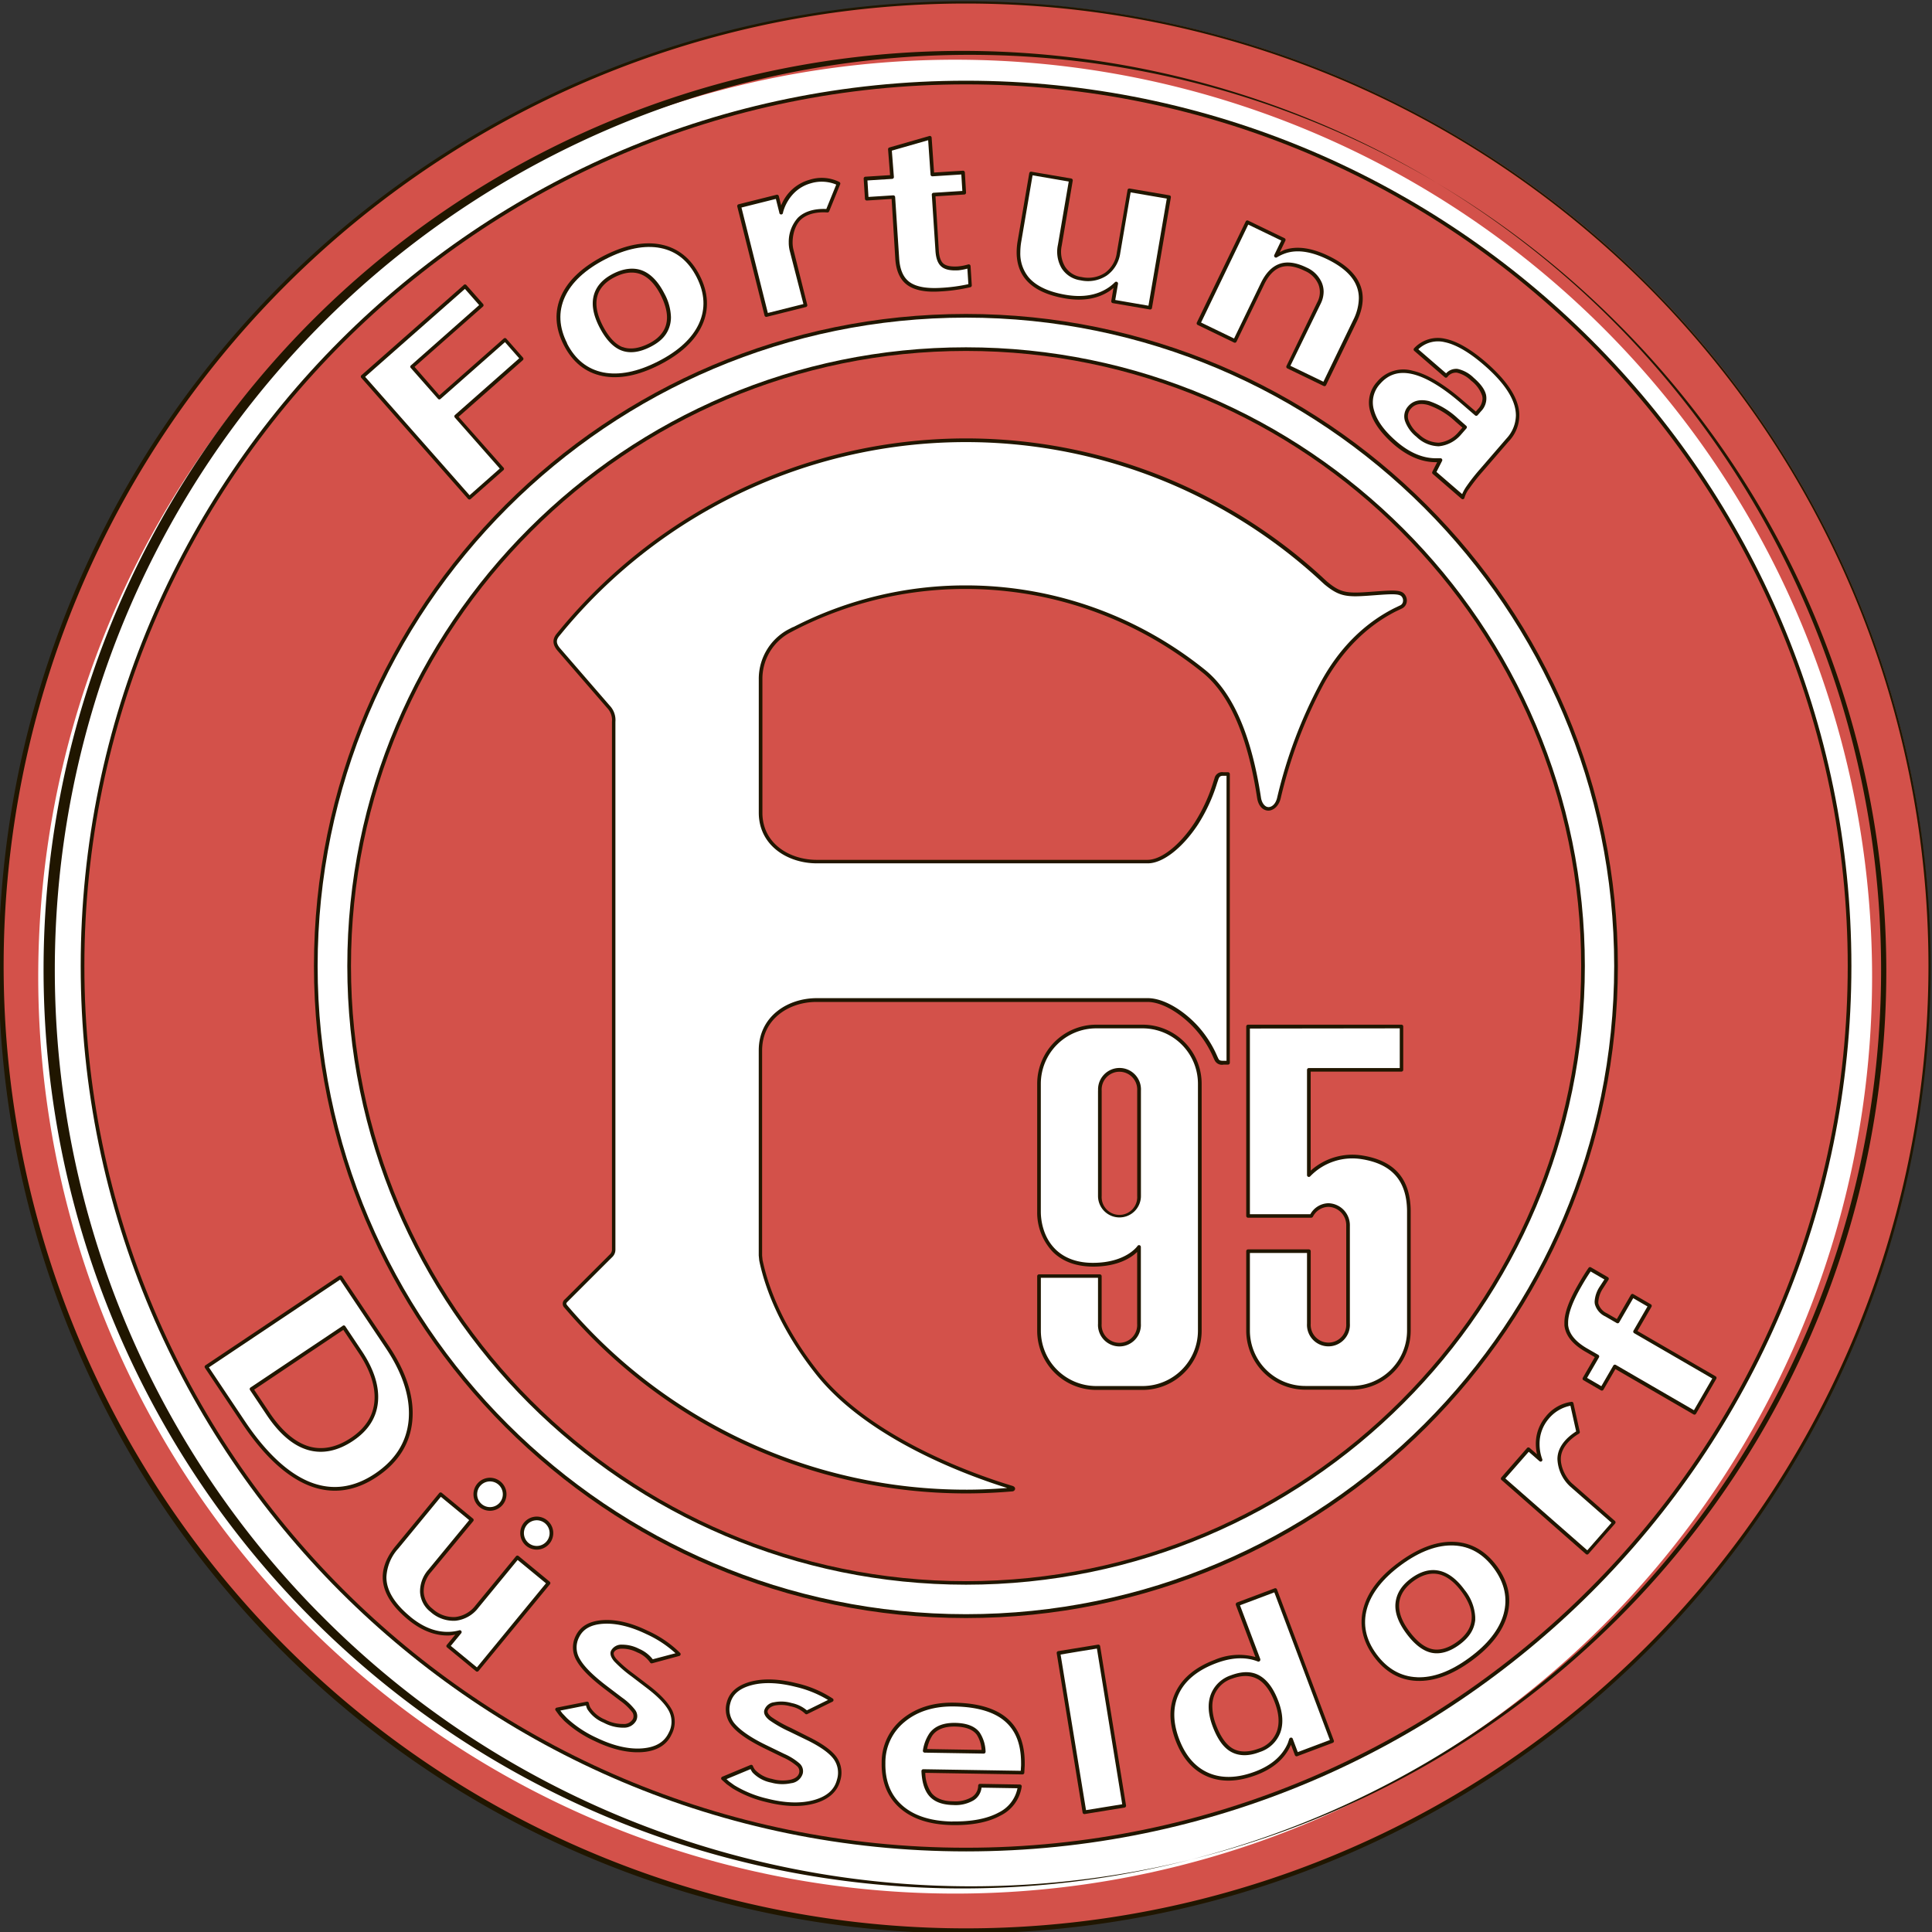 <svg xmlns="http://www.w3.org/2000/svg" viewBox="0 0 526.63 526.63"><rect x="0" y="0" width="526.63" height="526.63" fill="#333333" stroke="none"/><defs><style>.cls-1{fill:#d3514a;}.cls-2{fill:#201600;}.cls-3{fill:#fff;}</style></defs><title>Ресурс 1</title><g id="Слой_2" data-name="Слой 2"><g id="Слой_1-2" data-name="Слой 1"><circle class="cls-1" cx="263.32" cy="263.32" r="262.82"/><path class="cls-2" d="M77.12,77.12A263.32,263.32,0,1,0,449.51,449.51,263.32,263.32,0,0,0,77.12,77.12Zm.71,371.68a262.32,262.32,0,0,1,371-371,262.32,262.32,0,1,1-371,371Z"/><path class="cls-3" d="M86.08,263.31c0,97.73,79.51,177.24,177.23,177.24S440.55,361,440.55,263.31,361,86.08,263.31,86.08,86.08,165.59,86.08,263.31Zm9.09,0c0-92.72,75.43-168.15,168.15-168.15S431.46,170.6,431.46,263.31,356,431.46,263.31,431.46,95.17,356,95.17,263.31Z"/><path class="cls-2" d="M85.58,263.31c0,98,79.73,177.74,177.73,177.74S441,361.32,441,263.31,361.32,85.58,263.31,85.58,85.58,165.31,85.58,263.31Zm1,0c0-97.45,79.28-176.73,176.73-176.73S440,165.86,440,263.31,360.77,440,263.31,440,86.58,360.77,86.58,263.31Z"/><path class="cls-2" d="M94.67,263.31c0,93,75.65,168.65,168.65,168.65S432,356.31,432,263.31,356.31,94.67,263.31,94.67,94.67,170.32,94.67,263.31Zm1,0c0-92.44,75.21-167.65,167.65-167.65S431,170.87,431,263.31,355.75,431,263.31,431,95.67,355.75,95.67,263.31Z"/><path class="cls-3" d="M127.93,135.69l-29.1-33L126.77,78,129,80.62l2.27,2.58-19,16.78,7.44,8.44,17.91-15.79,2.27,2.58,2.27,2.58-17.91,15.79,12.56,14.25-4.45,3.93Z"/><path class="cls-2" d="M126.44,77.67,98.5,102.3a.5.5,0,0,0,0,.71l29.1,33a.5.5,0,0,0,.71,0l8.91-7.85a.5.5,0,0,0,.17-.34v0a.5.5,0,0,0-.12-.33L125,113.62l17.53-15.46a.5.5,0,0,0,0-.71L138,92.3a.5.5,0,0,0-.71,0l-17.53,15.46L113,100l18.66-16.45a.5.5,0,0,0,0-.71l-4.55-5.16a.5.5,0,0,0-.71,0Zm.29,1.08,3.88,4.41L112,99.61a.5.5,0,0,0-.17.34v0a.5.5,0,0,0,.13.33l7.44,8.44a.5.5,0,0,0,.71,0l17.53-15.46,3.89,4.41-17.53,15.46a.5.5,0,0,0,0,.71l12.23,13.88L128,135,99.54,102.72Z"/><path class="cls-3" d="M164.31,102q-6.71-1.36-10.19-8.18t-.66-13.05q2.83-6.24,11.38-10.6t15.28-3q6.69,1.37,10.18,8.19t.67,13Q188.15,94.61,179.57,99T164.31,102Zm17.77-13.53q.91-3.52-1.47-8.19t-5.77-6q-3.36-1.31-7.5.81t-5,5.63q-.91,3.53,1.48,8.19,2.51,4.91,5.72,6.17t7.54-1Q181.17,92,182.08,88.47Z"/><path class="cls-2" d="M164.61,69.72c-5.78,3-9.68,6.6-11.61,10.84s-1.72,8.82.67,13.49,5.93,7.51,10.54,8.44h0c4.57.93,9.81-.1,15.59-3.05s9.71-6.62,11.62-10.85,1.7-8.81-.68-13.48-5.92-7.51-10.52-8.45S170.41,66.76,164.61,69.72Zm-10,23.88c-2.24-4.38-2.46-8.63-.65-12.62s5.58-7.52,11.15-10.37,10.62-3.86,14.95-3,7.59,3.54,9.83,7.93,2.46,8.62.66,12.61-5.57,7.52-11.17,10.37-10.59,3.84-14.93,3h0C160.11,100.64,156.8,98,154.56,93.6Z"/><path class="cls-2" d="M167.11,74.62c-2.86,1.46-4.63,3.46-5.27,5.95s-.12,5.33,1.52,8.54c1.72,3.37,3.74,5.53,6,6.41s4.94.57,8-1,4.63-3.46,5.27-5.95a8.57,8.57,0,0,0,.26-2.14,14.25,14.25,0,0,0-1.78-6.4c-1.66-3.24-3.68-5.35-6-6.27S170,73.14,167.11,74.62Zm2.59,20c-2-.79-3.85-2.79-5.46-5.94-1.52-3-2-5.62-1.44-7.83s2.17-4,4.76-5.31,5-1.6,7.09-.79,4,2.77,5.5,5.79,2,5.62,1.44,7.83h0c-.56,2.19-2.16,4-4.76,5.3S171.69,95.37,169.7,94.58Zm12.86-6Z"/><path class="cls-3" d="M220.81,49.44a10.42,10.42,0,0,1,7.75.62l-3,7.37c-3.19-.21-6,.51-7.75,2.25-2.12,2.12-2.63,6.08-2,8.48l3.77,15.07-5.31,1.33-5.36,1.34L201.45,56.2l5.16-1.29,5.2-1.3,1.06,4.22A11.67,11.67,0,0,1,220.81,49.44Z"/><path class="cls-2" d="M220.68,49h0A11.69,11.69,0,0,0,212.93,56l-.64-2.55a.5.5,0,0,0-.61-.36l-10.35,2.59a.5.5,0,0,0-.36.61L208.4,86a.5.5,0,0,0,.61.36l10.67-2.67a.5.5,0,0,0,.36-.61l-3.77-15.07c-.59-2.35,0-6.08,1.89-8,1.57-1.57,4.18-2.31,7.36-2.1a.5.5,0,0,0,.5-.31l3-7.37a.5.5,0,0,0-.21-.62A10.85,10.85,0,0,0,220.68,49Zm7.25,1.35-2.69,6.62c-3.31-.15-6.06.7-7.77,2.41A9.8,9.8,0,0,0,215,66.06a9.3,9.3,0,0,0,.25,2.23L219,82.88l-9.7,2.43-7.19-28.74,9.38-2.35.94,3.74a.5.5,0,0,0,1,0c0-.06,1.36-6.25,7.6-8h0A10.27,10.27,0,0,1,227.93,50.31Z"/><path class="cls-3" d="M264.44,77.85A46,46,0,0,1,256.5,79q-6,.38-8.82-1.61t-3.12-6.86L243.5,53.75l-7.24.46-.35-5.49,7.24-.46-.59-7.57,10.88-3.12.7,10,8.36-.53.35,5.49-8.36.53,1,15.27q.18,2.91,1.45,4t4.31.87a14.66,14.66,0,0,0,2.9-.56Z"/><path class="cls-2" d="M253.3,37.08l-10.87,3.12a.5.5,0,0,0-.36.48v0l.55,7.06-6.73.43a.5.5,0,0,0-.47.5s.35,5.52.35,5.52a.5.5,0,0,0,.53.47l6.74-.43,1,16.26c.21,3.39,1.33,5.83,3.33,7.24s5,2,9.14,1.7a46.64,46.64,0,0,0,8-1.14.5.5,0,0,0,.38-.52l-.33-5.24a.5.5,0,0,0-.64-.45,14.23,14.23,0,0,1-2.8.54c-1.88.12-3.21-.14-3.95-.76s-1.16-1.84-1.27-3.62L255,53.52l7.86-.5a.5.5,0,0,0,.47-.5S263,47,263,47a.5.5,0,0,0-.53-.47l-7.86.5-.66-9.51a.5.5,0,0,0-.64-.45ZM253,38.22l.65,9.38a.5.5,0,0,0,.53.46l7.86-.5.28,4.49-7.86.5a.5.5,0,0,0-.47.5s1,15.3,1,15.3c.13,2.1.66,3.51,1.63,4.33s2.48,1.13,4.67,1a15.2,15.2,0,0,0,2.4-.46l.27,4.24a46.11,46.11,0,0,1-7.45,1c-3.87.24-6.73-.27-8.5-1.52s-2.71-3.41-2.91-6.49L244,53.72a.5.5,0,0,0-.53-.47l-6.74.43-.28-4.49,6.74-.43a.5.5,0,0,0,.47-.5s-.51-6.47-.56-7.2Z"/><path class="cls-3" d="M288.87,66.85a8.4,8.4,0,0,0,1,6.08A6.73,6.73,0,0,0,294.66,76a8.83,8.83,0,0,0,6.79-1.23,8.5,8.5,0,0,0,3.43-5.85l2.92-17.06,5.4.92,5.44.93L313.47,83.9l-5-.86-5-.86.84-4.9A12,12,0,0,1,302.16,79Q297.39,82,290.4,80.85q-7.35-1.26-10.47-5t-2-10.08L281,47.29l5.42.93,5.42.93Z"/><path class="cls-2" d="M280.56,47.21,277.4,65.65c-.74,4.33,0,7.86,2.15,10.48s5.77,4.35,10.77,5.21c4.76.81,8.84.15,12.11-2a12.47,12.47,0,0,0,1.09-.88l-.61,3.6a.5.5,0,0,0,0,.08.5.5,0,0,0,.42.49l10.07,1.72A.5.5,0,0,0,314,84l5.16-30.19a.49.49,0,0,0-.08-.37.5.5,0,0,0-.32-.2l-10.84-1.85a.49.49,0,0,0-.37.08.5.5,0,0,0-.2.32l-2.92,17.06a8.05,8.05,0,0,1-3.22,5.52,8.39,8.39,0,0,1-6.42,1.14,6.2,6.2,0,0,1-4.48-2.84,8,8,0,0,1-.9-5.73l3-17.7a.5.5,0,0,0-.41-.58L281.13,46.8A.5.5,0,0,0,280.56,47.21Zm9.93,33.15c-4.76-.81-8.18-2.45-10.17-4.86a10.21,10.21,0,0,1-2.2-6.71,17.62,17.62,0,0,1,.27-3l3.07-18,9.86,1.69-2.94,17.21h0a8.93,8.93,0,0,0,1,6.43,7.24,7.24,0,0,0,5.16,3.29,9.35,9.35,0,0,0,7.16-1.31A9,9,0,0,0,305.36,69l2.83-16.56,9.86,1.69-5,29.2L304,81.77l.75-4.4a.5.5,0,0,0-.85-.43,11.59,11.59,0,0,1-2,1.61C298.83,80.52,295,81.13,290.49,80.36Z"/><path class="cls-3" d="M340,60.56l5,2.39,5,2.39-2.12,4.39a12.46,12.46,0,0,1,2.58-1.22q4.84-1.58,11.52,1.65,6.43,3.1,8.29,7.42t-.81,9.84L361,104.72l-4.93-2.38-5-2.4,8.4-17.37a6.31,6.31,0,0,0,.33-5.24,7.44,7.44,0,0,0-3.94-3.95q-4.09-2-7-1t-4.81,5L336.6,92.92l-5-2.39-5-2.39Z"/><path class="cls-2" d="M339.57,60.34,326.24,87.91a.5.5,0,0,0,.23.67l9.91,4.79a.5.5,0,0,0,.67-.23l7.53-15.58c1.22-2.52,2.74-4.1,4.52-4.71s4-.28,6.59,1a7,7,0,0,1,3.69,3.68,5.79,5.79,0,0,1-.31,4.84l-8.4,17.38a.5.5,0,0,0,.23.67l9.9,4.79a.5.5,0,0,0,.67-.23l8.36-17.3c1.84-3.81,2.12-7.26.82-10.26s-4.15-5.56-8.53-7.67c-4.56-2.2-8.56-2.76-11.9-1.67a13,13,0,0,0-1.36.64l1.51-3.12a.5.5,0,0,0-.23-.67l-9.9-4.79A.5.5,0,0,0,339.57,60.34Zm.68.88,9,4.35-1.9,3.94a.5.5,0,0,0,.71.64A12,12,0,0,1,350.54,69c3.08-1,6.83-.46,11.15,1.62,4.15,2,6.86,4.42,8,7.16a8.85,8.85,0,0,1,.71,3.54,13.63,13.63,0,0,1-1.52,5.89l-8.14,16.85-9-4.35L360,82.78a7.47,7.47,0,0,0,.8-3.26,6.47,6.47,0,0,0-.46-2.38,8,8,0,0,0-4.19-4.22c-2.83-1.37-5.3-1.71-7.35-1s-3.76,2.45-5.1,5.22l-7.31,15.13-9-4.35Z"/><path class="cls-3" d="M380.28,120.69q-5-4.35-6.21-8.64a7.89,7.89,0,0,1,1.74-7.69,8.8,8.8,0,0,1,9.25-2.85q5.67,1.29,13.44,8l3.9,3.37.92-1.06a4.48,4.48,0,0,0,1.26-4q-.47-2-3.2-4.39a8.64,8.64,0,0,0-4.13-2.31,3.38,3.38,0,0,0-3.09,1.36l-8.32-7.2a8.31,8.31,0,0,1,8.06-2.47q4.71,1,10.89,6.3,6.9,6,8.46,11.17a9.69,9.69,0,0,1-2.26,9.61l-7.22,8.35a51,51,0,0,0-3.57,4.54,8.24,8.24,0,0,0-1.43,2.77l-7.83-6.77,1.71-3.36-1.62,0Q385.58,125.27,380.28,120.69Zm19.06-4.17-2.27-2a20.93,20.93,0,0,0-7.67-4.64q-3.38-.93-5.18,1.15a3.61,3.61,0,0,0-.76,3.58,9,9,0,0,0,3,4.09,8.44,8.44,0,0,0,5.72,2.46,8.58,8.58,0,0,0,5.58-2.84Z"/><path class="cls-2" d="M385.49,94.9a.5.5,0,0,0,0,.73l8.32,7.2a.5.5,0,0,0,.71-.05,2.89,2.89,0,0,1,2.64-1.19,8.24,8.24,0,0,1,3.86,2.19,8.66,8.66,0,0,1,3,4.13,3.35,3.35,0,0,1,.09.76,4.34,4.34,0,0,1-1.24,2.83l-.59.68-3.52-3c-5.21-4.51-9.8-7.24-13.65-8.11a9.31,9.31,0,0,0-9.74,3,8.39,8.39,0,0,0-1.85,8.15c.81,2.95,3,5.94,6.37,8.89h0c3.61,3.12,7.33,4.76,11.06,4.87l.8,0-1.32,2.61a.5.5,0,0,0,.12.6l7.83,6.77a.5.5,0,0,0,.82-.31,7.51,7.51,0,0,1,1.35-2.56,50.69,50.69,0,0,1,3.54-4.49l7.22-8.35a10.2,10.2,0,0,0,2.36-10.08c-1.06-3.55-4-7.39-8.61-11.41-4.17-3.6-7.91-5.76-11.12-6.41A8.82,8.82,0,0,0,385.49,94.9Zm8.31-1.63c3,.62,6.63,2.7,10.66,6.19,4.51,3.9,7.3,7.58,8.31,10.94a9.85,9.85,0,0,1,.44,2.83,9.5,9.5,0,0,1-2.59,6.32l-7.22,8.35a51.89,51.89,0,0,0-3.61,4.59,11.85,11.85,0,0,0-1.23,2.2l-7-6.05,1.53-3a.5.5,0,0,0-.46-.73l-1.62,0c-3.46-.1-7-1.66-10.4-4.63h0c-3.26-2.82-5.3-5.64-6.06-8.4a7.35,7.35,0,0,1,1.64-7.23c2.28-2.63,5.14-3.52,8.76-2.69s8.13,3.49,13.22,7.89l3.9,3.37a.5.5,0,0,0,.71-.05l.92-1.06a5,5,0,0,0,1.37-4.47c-.34-1.48-1.44-3-3.36-4.66a9,9,0,0,0-4.39-2.42,3.73,3.73,0,0,0-3.14,1.2l-7.57-6.55A7.72,7.72,0,0,1,393.8,93.27Z"/><path class="cls-2" d="M383.84,110.74a4.1,4.1,0,0,0-.87,4,9.56,9.56,0,0,0,3.13,4.33,9,9,0,0,0,6.07,2.58,9.08,9.08,0,0,0,5.92-3l1.63-1.87a.5.5,0,0,0-.05-.71l-2.27-2a21.5,21.5,0,0,0-7.87-4.74C387.09,108.76,385.17,109.2,383.84,110.74Zm2.92,7.62a8.61,8.61,0,0,1-2.83-3.85,3.12,3.12,0,0,1,.66-3.12c1.07-1.24,2.6-1.56,4.67-1a20.55,20.55,0,0,1,7.48,4.53l1.89,1.64L397.37,118a8.1,8.1,0,0,1-5.22,2.67A8,8,0,0,1,386.76,118.36Z"/><path class="cls-3" d="M92.83,348.11l3.3,4.94,9.43,14.1q7.15,10.7,6.32,20t-9.42,15q-9,6-18.16,2.31t-18-16.8l-6.77-10.12-3.3-4.94ZM68.57,378.62l4.58,6.85q5,7.5,10.82,9.25t12-2.37q6-4,6.61-10.27t-4.41-13.66l-4.42-6.62Z"/><path class="cls-2" d="M92.55,347.7,56,372.16a.5.5,0,0,0-.14.69l10.07,15.06c5.88,8.79,12,14.5,18.21,17s12.54,1.72,18.62-2.36c5.83-3.9,9.08-9.07,9.64-15.38s-1.59-13.09-6.41-20.28l-12.74-19a.5.5,0,0,0-.69-.14Zm.14,1.11,12.46,18.63c4.2,6.28,6.32,12.25,6.32,17.76q0,.94-.08,1.87c-.54,6-3.64,10.91-9.2,14.64-5.8,3.88-11.75,4.64-17.7,2.26s-12-8-17.75-16.61l-9.79-14.64Z"/><path class="cls-2" d="M93.44,361.39,68.29,378.21a.5.5,0,0,0-.14.69l4.58,6.85c3.4,5.08,7.13,8.26,11.09,9.45s8.17.38,12.38-2.43,6.44-6.35,6.83-10.64-1.12-9-4.49-14l-4.42-6.62a.5.5,0,0,0-.69-.14Zm.14,1.11,4.15,6.2c2.91,4.35,4.38,8.42,4.38,12.12q0,.62-.05,1.22c-.36,4-2.51,7.31-6.39,9.9s-7.83,3.42-11.53,2.3-7.29-4.17-10.55-9l-4.31-6.44Z"/><path class="cls-3" d="M117.17,428.18a8.4,8.4,0,0,0-2.17,5.76,6.73,6.73,0,0,0,2.66,5.06,8.83,8.83,0,0,0,6.5,2.3,8.5,8.5,0,0,0,5.88-3.38l11-13.36,4.23,3.48,4.26,3.51-19.47,23.64L126.12,452l-3.95-3.25,3.16-3.84a12,12,0,0,1-2.63.42q-5.67.31-11.14-4.2-5.76-4.74-6.59-9.57t3.23-9.76l11.9-14.45,4.25,3.5,4.25,3.5Z"/><path class="cls-2" d="M119.71,407l-11.9,14.45c-2.79,3.39-3.92,6.81-3.34,10.16s2.85,6.64,6.76,9.87c3.73,3.07,7.59,4.52,11.49,4.31a12.37,12.37,0,0,0,1.38-.22l-2.32,2.82a.5.5,0,0,0-.11.32s0,0,0,0a.5.5,0,0,0,.18.34l7.89,6.5a.5.5,0,0,0,.7-.07l19.47-23.64a.5.5,0,0,0-.07-.7l-8.49-7a.5.5,0,0,0-.7.07l-11,13.36a8.05,8.05,0,0,1-5.54,3.2,8.39,8.39,0,0,1-6.14-2.19,6.2,6.2,0,0,1-2.48-4.69,8,8,0,0,1,2.06-5.42L129,414.64a.5.5,0,0,0-.07-.7l-8.49-7A.5.5,0,0,0,119.71,407Zm-7.84,33.7c-3.73-3.07-5.88-6.19-6.41-9.27a9.05,9.05,0,0,1-.13-1.53,12.42,12.42,0,0,1,3.26-7.82L120.17,408l7.72,6.36-11.1,13.48h0a8.92,8.92,0,0,0-2.29,6.1,7.24,7.24,0,0,0,2.84,5.42,9.35,9.35,0,0,0,6.86,2.42,9,9,0,0,0,6.22-3.56l10.68-13,7.72,6.36L130,454.5l-7.12-5.86,2.84-3.45a.5.5,0,0,0-.52-.8,11.56,11.56,0,0,1-2.52.41C119,445,115.4,443.62,111.87,440.72Z"/><path class="cls-3" d="M160,464.34a4.38,4.38,0,0,0,.47,1.37,9,9,0,0,0,4.21,3.48,10.83,10.83,0,0,0,5.17,1.25,3.26,3.26,0,0,0,3.08-1.65,2.33,2.33,0,0,0-.26-2.4,15.9,15.9,0,0,0-3.43-3.24L165,459.87q-5.64-4.31-7.38-7.46a6.56,6.56,0,0,1-.19-6.32q1.76-3.65,7.07-4T176.35,445a29.37,29.37,0,0,1,8.74,6l-7.4,2a8.26,8.26,0,0,0-3.73-3,9.46,9.46,0,0,0-4.4-1.09,2.7,2.7,0,0,0-2.6,1.33q-.44.92.73,2.35a33.63,33.63,0,0,0,4.7,4.09l4.31,3.29q4.8,3.69,6.16,6.6a6.88,6.88,0,0,1-.22,6.12q-1.95,4-7.63,4.48t-12.65-2.92a31,31,0,0,1-8.22-5.44,17.45,17.45,0,0,1-1.26-1.37,14.52,14.52,0,0,1-1-1.39Z"/><path class="cls-2" d="M164.44,441.61c-3.72.22-6.24,1.65-7.49,4.25a7.06,7.06,0,0,0,.2,6.78c1.21,2.19,3.66,4.68,7.51,7.62l4.32,3.28a15.62,15.62,0,0,1,3.31,3.11,1.85,1.85,0,0,1,.23,1.91,2.78,2.78,0,0,1-2.65,1.37,10.39,10.39,0,0,1-4.93-1.2,8.54,8.54,0,0,1-4-3.26,3.91,3.91,0,0,1-.42-1.21.5.5,0,0,0-.59-.41l-8.16,1.62a.5.5,0,0,0-.38.3.47.47,0,0,0,.05.46l1.05,1.44,1.3,1.4a31.59,31.59,0,0,0,8.35,5.53c4.7,2.26,9,3.26,12.9,3s6.67-1.9,8-4.76a7.38,7.38,0,0,0,.22-6.55c-1-2-3-4.25-6.31-6.79l-4.31-3.29a33.41,33.41,0,0,1-4.62-4c-.44-.53-.92-1.28-.67-1.81s1-1,2.16-1a9,9,0,0,1,4.17,1,7.84,7.84,0,0,1,3.51,2.75.5.5,0,0,0,.56.24l7.4-2a.5.5,0,0,0,.24-.83,30,30,0,0,0-8.89-6.06C172.13,442.37,168.05,441.4,164.44,441.61Zm5.48,29.32a3.73,3.73,0,0,0,3.51-1.93,2.81,2.81,0,0,0-.29-2.89,16.16,16.16,0,0,0-3.55-3.36l-4.32-3.28c-3.68-2.82-6.12-5.27-7.24-7.31a6,6,0,0,1-.18-5.86c1.1-2.28,3.27-3.49,6.65-3.69s7.35.73,11.63,2.79a30.45,30.45,0,0,1,8,5.25l-6.2,1.64a9.31,9.31,0,0,0-3.71-2.84,10,10,0,0,0-4.64-1.14,3.17,3.17,0,0,0-3,1.61c-.39.8-.12,1.77.8,2.89a34.13,34.13,0,0,0,4.78,4.16l4.31,3.29c3.12,2.4,5.14,4.56,6,6.42a6.34,6.34,0,0,1-.22,5.7c-1.23,2.55-3.59,3.92-7.22,4.2s-7.85-.69-12.39-2.88a30.61,30.61,0,0,1-8.08-5.35L153.28,467l-.54-.73,7-1.39a4.89,4.89,0,0,0,.35,1,9.48,9.48,0,0,0,4.44,3.69A11.37,11.37,0,0,0,169.92,470.94Z"/><path class="cls-3" d="M259.6,497q-9-.15-13.93-4.49t-4.81-12a14.65,14.65,0,0,1,5.48-11.62q5.37-4.42,13.78-4.28,9.6.16,14.23,4.23t4.5,12.2v.13l-.11,2-27-.44q.18,4.24,1.88,6.34,1.9,2.35,6.29,2.42a9.26,9.26,0,0,0,5.27-1.2,4.19,4.19,0,0,0,2-3.55l10.87.18a10,10,0,0,1-5.52,7.55Q267.65,497.13,259.6,497Zm8.55-19.49a9.45,9.45,0,0,0-1.49-4.93q-1.74-2.37-6.31-2.45t-6.56,2.58a10.78,10.78,0,0,0-1.72,4.53Z"/><path class="cls-2" d="M246,468.52a15.2,15.2,0,0,0-5.67,12c-.09,5.22,1.59,9.38,5,12.36s8.16,4.51,14.26,4.61c5.43.09,9.84-.78,13.13-2.59A10.48,10.48,0,0,0,278.5,487a.5.5,0,0,0-.49-.57l-10.87-.18a.5.5,0,0,0-.51.48,3.69,3.69,0,0,1-1.78,3.15,8.82,8.82,0,0,1-5,1.12c-2.76,0-4.74-.8-5.91-2.24a9.81,9.81,0,0,1-1.72-5.51l26.48.43a.5.5,0,0,0,.51-.47l.11-2v-.14c.09-5.54-1.48-9.78-4.67-12.59s-8.06-4.25-14.56-4.36C254.42,464,249.68,465.51,246,468.52Zm13.59,28c-5.85-.1-10.43-1.56-13.61-4.36s-4.73-6.68-4.64-11.59a14.24,14.24,0,0,1,5.3-11.25c3.47-2.86,8-4.26,13.45-4.17,6.25.1,10.93,1.48,13.91,4.11s4.33,6.36,4.33,11.38q0,.21,0,.43v.12l-.09,1.5-26.56-.43a.5.5,0,0,0-.51.52c.12,2.92.79,5.15,2,6.63,1.36,1.68,3.6,2.56,6.67,2.61a9.77,9.77,0,0,0,5.55-1.28,4.64,4.64,0,0,0,2.16-3.46l9.8.16a9.44,9.44,0,0,1-5.12,6.62C269.11,495.75,264.86,496.58,259.61,496.49Z"/><path class="cls-2" d="M253.39,472.41a11.31,11.31,0,0,0-1.82,4.74.5.5,0,0,0,.48.59l16.09.26a.5.5,0,0,0,.51-.54,10,10,0,0,0-1.59-5.19c-1.24-1.7-3.5-2.59-6.7-2.64S254.81,470.51,253.39,472.41Zm.8.6c1.21-1.63,3.28-2.43,6.15-2.38s4.86.8,5.92,2.24a8.62,8.62,0,0,1,1.3,4.13l-14.84-.24A9.91,9.91,0,0,1,254.19,473Z"/><path class="cls-3" d="M288.53,450.56l5.41-.88,5.45-.89,7.06,43.43-5.41.88-5.45.89Z"/><path class="cls-2" d="M299.31,448.3l-10.86,1.77a.5.5,0,0,0-.41.57l7.06,43.43a.5.5,0,0,0,.57.41l10.86-1.77a.5.5,0,0,0,.41-.57l-7.06-43.43a.5.5,0,0,0-.57-.41ZM294,450.18l5-.81,6.9,42.44-9.87,1.6L289.1,451Z"/><path class="cls-3" d="M342.29,483.37q-7.43,2.79-13.06.36t-8.32-9.58q-2.7-7.18.06-12.79t10.38-8.47q6.62-2.49,11.71-.46l-5.7-15.15,5.13-1.93,5.17-1.94,15.49,41.18-4.82,1.81-4.86,1.83-1.55-4.12a5,5,0,0,1-.41,1.22Q349.18,480.78,342.29,483.37Zm-6.59-26.23a8.28,8.28,0,0,0-5.26,5q-1.25,3.49.54,8.23,1.92,5.12,4.89,6.78t7.33,0a8.35,8.35,0,0,0,5.31-5q1.25-3.47-.53-8.21-1.88-5-4.95-6.7T335.7,457.13Z"/><path class="cls-2" d="M347.48,432.94l-10.3,3.87a.5.5,0,0,0-.32.47.49.49,0,0,0,0,.18l5.35,14.22a16.91,16.91,0,0,0-11.07.75c-5.18,1.95-8.76,4.88-10.65,8.72s-1.92,8.28-.08,13.18,4.73,8.2,8.59,9.87,8.38,1.55,13.43-.35c4.68-1.76,7.86-4.54,9.47-8.26l1.07,2.83a.5.5,0,0,0,.64.29l9.68-3.64a.5.5,0,0,0,.29-.64l-15.49-41.18A.5.5,0,0,0,347.48,432.94Zm-4.82,2.88,4.7-1.77L362.5,474.3l-8.75,3.29-1.38-3.66a.48.48,0,0,0-.48-.29.54.54,0,0,0-.47.37l-.37,1.1c-1.49,3.51-4.5,6.12-8.93,7.79-4.8,1.81-9.07,1.93-12.68.37s-6.32-4.68-8.05-9.3-1.73-8.8,0-12.39,5.18-6.37,10.11-8.22c4.27-1.61,8.09-1.76,11.35-.47a.5.5,0,0,0,.69-.46.49.49,0,0,0,0-.18L338,437.57Z"/><path class="cls-2" d="M335.53,456.66h0A8.8,8.8,0,0,0,330,462c-.87,2.43-.68,5.31.54,8.57,1.32,3.51,3,5.88,5.11,7s4.7,1.19,7.75,0a8.86,8.86,0,0,0,5.6-5.3c.87-2.42.69-5.3-.54-8.56-1.29-3.43-3-5.78-5.17-7S338.49,455.55,335.53,456.66Zm7.25,1c1.93,1.07,3.52,3.24,4.72,6.44,1.14,3,1.32,5.68.53,7.87a7.81,7.81,0,0,1-5,4.7c-2.75,1-5.08,1-6.91,0s-3.43-3.23-4.66-6.52a14.24,14.24,0,0,1-1-5,8.6,8.6,0,0,1,.48-2.91,7.75,7.75,0,0,1,5-4.7C338.55,456.59,340.87,456.62,342.77,457.67Z"/><path class="cls-3" d="M386.19,457.69q-6.84-.3-11.35-6.48t-2.69-12.79q1.82-6.6,9.58-12.25t14.62-5.37q6.82.31,11.33,6.5t2.71,12.78q-1.8,6.59-9.6,12.26T386.19,457.69Zm15.44-16.14q.35-3.62-2.74-7.86t-6.64-5.05q-3.52-.77-7.28,2t-4.08,6.34q-.34,3.62,2.74,7.85,3.25,4.46,6.62,5.2t7.3-2.12Q401.28,445.17,401.63,441.54Z"/><path class="cls-2" d="M381.44,425.75c-5.24,3.82-8.53,8-9.77,12.52s-.32,9,2.77,13.22,7,6.49,11.73,6.69,9.67-1.63,14.92-5.45,8.56-8.05,9.78-12.54.3-9-2.78-13.21-7-6.49-11.71-6.7S386.7,421.92,381.44,425.75Zm4.77,31.43c-4.38-.19-8.07-2.3-11-6.28s-3.78-8.14-2.61-12.36,4.34-8.3,9.39-12,9.89-5.47,14.3-5.27,8.05,2.31,10.95,6.29,3.78,8.13,2.63,12.35-4.33,8.29-9.41,12S390.63,457.38,386.21,457.19Z"/><path class="cls-2" d="M384.68,430.2c-2.6,1.89-4,4.14-4.28,6.7s.71,5.29,2.83,8.2c2.23,3.06,4.56,4.88,6.91,5.4s5-.21,7.7-2.2,4-4.14,4.28-6.7q0-.38,0-.77a12.86,12.86,0,0,0-2.87-7.42c-2.14-2.94-4.48-4.71-6.93-5.25S387.3,428.29,384.68,430.2Zm5.68,19.31c-2.11-.46-4.24-2.15-6.32-5-2-2.71-2.86-5.23-2.64-7.51s1.52-4.27,3.87-6,4.69-2.37,6.88-1.89,4.35,2.12,6.34,4.86,2.86,5.23,2.64,7.51h0c-.21,2.25-1.52,4.27-3.87,6S392.45,450,390.36,449.51Zm11.77-7.92Z"/><path class="cls-3" d="M445.7,363l21.74,12.6-2.75,4.74-2.77,4.78-21.74-12.6-3.51,6.06-4.76-2.76,3.51-6.06-3.1-1.79q-5-2.9-5.37-6.75t3.63-10.76q1.4-2.47,2.81-4.55l4.62,2.68q-.77,1.08-1.57,2.47-1.54,2.66-1.23,4.36a4.72,4.72,0,0,0,2.59,3l3.13,1.81,4.07-7,4.76,2.76Z"/><path class="cls-2" d="M433,345.61c-.94,1.38-1.9,2.92-2.84,4.58-2.5,4.31-3.73,7.7-3.73,10.31q0,.38,0,.75c.27,2.73,2.16,5.13,5.62,7.14l2.66,1.54-3.26,5.62a.5.5,0,0,0,.18.68l4.76,2.76a.5.5,0,0,0,.68-.18l3.26-5.62,21.3,12.35a.5.5,0,0,0,.68-.18l5.52-9.52a.5.5,0,0,0-.18-.68l-21.3-12.35,3.82-6.6a.5.5,0,0,0-.18-.68l-4.76-2.76a.5.5,0,0,0-.68.18l-3.82,6.6-2.7-1.56a4.28,4.28,0,0,1-2.35-2.68,2.81,2.81,0,0,1,0-.52,7.44,7.44,0,0,1,1.21-3.5l1.55-2.43a.54.54,0,0,0,.08-.29.49.49,0,0,0,0-.11.51.51,0,0,0-.23-.32l-4.62-2.68A.5.5,0,0,0,433,345.61ZM435.85,370a.5.5,0,0,0-.18-.68l-3.1-1.79c-3.17-1.84-4.89-4-5.13-6.37q0-.31,0-.63c0-2.41,1.21-5.71,3.59-9.83.85-1.5,1.7-2.86,2.55-4.12l3.75,2.18-1.31,2a8.29,8.29,0,0,0-1.35,4,3.87,3.87,0,0,0,.06.71,5.2,5.2,0,0,0,2.83,3.36l3.13,1.81a.5.5,0,0,0,.68-.18l3.82-6.6,3.89,2.26-3.82,6.6a.5.5,0,0,0,.18.68l21.3,12.35-5,8.65-21.3-12.35a.5.5,0,0,0-.68.18l-3.26,5.62-3.89-2.26Z"/><path class="cls-3" d="M382.4,162.23c-1-1.11-3.83-.75-9.67-.33s-7.67.08-11.39-3c-.49-.4-.92-.86-1.39-1.29a143.07,143.07,0,0,0-206.57,13.9L152.16,173c-1.05,1.28-1.13,2.49.27,4.1l13.47,15.56a5.25,5.25,0,0,1,1.42,4.07V340.59a2.29,2.29,0,0,1-.54,1.52l-12.4,12.39c-.69.69-.52,1.11-.08,1.68.11.14.24.28.35.41a143,143,0,0,0,108.66,50q6.37,0,12.61-.55c.4,0,.56-.35-.07-.54-8-2.39-38.14-12.41-53-31.18-9.76-12.31-13.68-23.1-15.24-30.15l-.13-.61a5.87,5.87,0,0,1-.13-1.31v-55.9c0-9.11,7.83-13.75,15.31-13.75h90.24c3.63,0,8.82,2.6,13.26,7.44a31,31,0,0,1,5.49,8.72c.42.88,1.08,1,2,.93h1.25V211h-1.25a1.63,1.63,0,0,0-2,1.29,48.63,48.63,0,0,1-5.49,12.16c-4.44,6.75-9.63,10.37-13.26,10.37H222.63c-7.48,0-15.31-4.5-15.31-13.33V185.16A14.72,14.72,0,0,1,215,172.08c.5-.28,1-.54,1.54-.8A103.11,103.11,0,0,1,328.15,183c6.94,5.61,12.29,16.58,15,34.41.65,4.23,4.51,3.93,5.42.13a126.91,126.91,0,0,1,11.74-31.21c6-10.94,13.59-16.85,19.83-20,.62-.32,1.24-.57,1.82-.87A2,2,0,0,0,382.4,162.23Z"/><path class="cls-2" d="M153,171.21l-1.23,1.49c-1.28,1.55-1.19,3.06.28,4.75L165.52,193a4.76,4.76,0,0,1,1.29,3.75V340.59a1.8,1.8,0,0,1-.41,1.18L154,354.15a1.53,1.53,0,0,0-.12,2.34l.26.31.11.12a143.71,143.71,0,0,0,109,50.16c4.21,0,8.47-.19,12.65-.55a.81.81,0,0,0,.8-.66c0-.18,0-.63-.77-.86-8.67-2.6-38.11-12.51-52.79-31-9.76-12.31-13.62-23.08-15.15-29.95l-.13-.6-.12-1.2v-55.9c0-8.7,7.45-13.25,14.81-13.25h90.24c3.78,0,8.84,2.86,12.89,7.28a28.86,28.86,0,0,1,5.08,7.91l.32.69a2.2,2.2,0,0,0,2.42,1.21h1.23a.5.5,0,0,0,.5-.5V211a.5.5,0,0,0-.5-.5h-1.25a2.11,2.11,0,0,0-2.42,1.63l-.32,1a45.14,45.14,0,0,1-5.11,11.1c-4.05,6.17-9.09,10.15-12.84,10.15H222.63c-7.36,0-14.81-4.41-14.81-12.83V185.16a14.27,14.27,0,0,1,7.39-12.64l1.23-.65.29-.15a101.46,101.46,0,0,1,46.59-11.18,102.94,102.94,0,0,1,64.52,22.83c7.29,5.89,12.28,17.37,14.82,34.09.38,2.51,1.78,3.45,3,3.5s2.87-1,3.43-3.33a127.31,127.31,0,0,1,11.69-31.09c5-9.06,11.58-15.73,19.62-19.84l1.82-.87a2.36,2.36,0,0,0,1.22-1.68,2.68,2.68,0,0,0-.65-2.26h0c-1-1.17-3.29-1-8.25-.64l-1.83.13c-5.91.42-7.56,0-11-2.87l-.85-.78-.52-.49A143.57,143.57,0,0,0,153,171.21Zm2,185.06-.12-.14-.22-.26c-.35-.45-.41-.58,0-1l12.4-12.39a2.77,2.77,0,0,0,.69-1.87V196.75a5.71,5.71,0,0,0-1.54-4.4l-13.47-15.56c-1.33-1.53-1.09-2.46-.26-3.46l1.22-1.48A142.57,142.57,0,0,1,359.62,158l.5.47.91.83c3.88,3.19,5.87,3.51,11.74,3.09l1.83-.13c4.19-.31,6.72-.5,7.42.3h0a1.68,1.68,0,0,1,.41,1.42,1.37,1.37,0,0,1-.7,1l-1.81.87c-8.22,4.2-15,11-20,20.25a128.31,128.31,0,0,0-11.79,31.34c-.43,1.82-1.53,2.6-2.42,2.56s-1.78-1.06-2-2.65c-2.59-17-7.7-28.66-15.18-34.72a103.94,103.94,0,0,0-65.15-23.06,102.45,102.45,0,0,0-47,11.29L216,171l-1.27.66a15.25,15.25,0,0,0-7.9,13.52v36.32c0,9.08,8,13.83,15.81,13.83h90.24c4.08,0,9.44-4.16,13.68-10.6a46,46,0,0,0,5.22-11.33l.32-.94c.32-.92.69-1,1.46-1h.77v77.7h-.75c-.87,0-1.22-.06-1.5-.64l-.31-.67a29.77,29.77,0,0,0-5.25-8.17c-4.23-4.62-9.58-7.6-13.63-7.6H222.63c-7.86,0-15.81,4.9-15.81,14.25v55.9l.14,1.41.13.61c1.54,7,5.46,17.89,15.34,30.35,14.29,18,42.22,27.93,52.13,31-3.74.29-7.5.46-11.24.46A142.71,142.71,0,0,1,155,356.27Z"/><path class="cls-3" d="M86.58,86.58A249.94,249.94,0,1,0,440,440,249.94,249.94,0,0,0,86.58,86.58ZM22.47,263.31c0-132.8,108-240.85,240.85-240.85s240.85,108,240.85,240.85-108,240.85-240.85,240.85S22.47,396.12,22.47,263.31Z"/><path class="cls-2" d="M86.23,86.23A250.44,250.44,0,1,0,440.4,440.4,250.44,250.44,0,0,0,86.23,86.23Zm.71,353.47A249.44,249.44,0,0,1,439.69,86.94,249.44,249.44,0,1,1,86.94,439.69Z"/><path class="cls-2" d="M22,263.31c0,133.08,108.27,241.35,241.35,241.35S504.66,396.39,504.66,263.31,396.39,22,263.31,22,22,130.24,22,263.31Zm1,0C23,130.79,130.79,23,263.31,23S503.66,130.79,503.66,263.31,395.84,503.66,263.31,503.66,23,395.84,23,263.31Z"/><path class="cls-3" d="M356.77,320.32V291.63H382V279.81H340.2v51.62h17.23l0,0a5.31,5.31,0,0,1,4.67-2.93,5.53,5.53,0,0,1,5.34,5.67v26.67a5.35,5.35,0,1,1-10.68,0V341.06H340.2v21.66a15.64,15.64,0,0,0,15.59,15.59h12.65A15.64,15.64,0,0,0,384,362.72V330c-.08-7-3-12.92-12.58-14.5A16.3,16.3,0,0,0,356.77,320.32Z"/><path class="cls-2" d="M340.2,279.31a.5.5,0,0,0-.5.5v51.62a.5.5,0,0,0,.5.5h17.23a.56.56,0,0,0,.46-.3,4.82,4.82,0,0,1,4.23-2.66,5,5,0,0,1,4.84,5.17v26.67a4.85,4.85,0,1,1-9.68,0V341.06a.5.5,0,0,0-.5-.5H340.2a.5.5,0,0,0-.5.5v21.66a16.11,16.11,0,0,0,16.09,16.09h12.65a16.11,16.11,0,0,0,16.09-16.09V330c-.1-8.66-4.36-13.56-13-15a17,17,0,0,0-14.26,4.1v-27H382a.5.5,0,0,0,.5-.5V279.81a.5.5,0,0,0-.5-.5Zm41.35,1v10.82H356.77a.5.5,0,0,0-.5.5v28.69a.5.5,0,0,0,.88.32A15.94,15.94,0,0,1,371.37,316c8.09,1.34,12.07,5.92,12.17,14v32.7a15.11,15.11,0,0,1-15.09,15.09H355.79a15.11,15.11,0,0,1-15.09-15.09s0-20.21,0-21.16h15.57c0,.95,0,19.26,0,19.26a5.85,5.85,0,1,0,11.68,0V334.15a6,6,0,0,0-5.84-6.17,5.77,5.77,0,0,0-4.94,3H340.7c0-1,0-49.65,0-50.62Z"/><path class="cls-3" d="M299.8,297.3a5.35,5.35,0,1,1,10.68,0V326a5.35,5.35,0,1,1-10.68,0Zm-1.7,47.43c9.33-.07,12.38-4.83,12.38-4.83v20.93a5.35,5.35,0,1,1-10.68,0v-13H283.22v14.91a15.64,15.64,0,0,0,15.59,15.59h12.65a15.64,15.64,0,0,0,15.59-15.59V295.4a15.64,15.64,0,0,0-15.59-15.59H298.81a15.64,15.64,0,0,0-15.59,15.59v34.91C283.26,336.48,286.76,344.81,298.1,344.73Z"/><path class="cls-2" d="M299.3,297.3V326A5.85,5.85,0,1,0,311,326V297.3a5.85,5.85,0,1,0-11.68,0Zm1,28.66V297.3a4.85,4.85,0,1,1,9.68,0V326a4.85,4.85,0,1,1-9.68,0Z"/><path class="cls-2" d="M298.81,279.31a16.11,16.11,0,0,0-16.09,16.09v34.91A15.51,15.51,0,0,0,287,341.26c2.71,2.67,6.44,4,11.09,4,6.85-.05,10.38-2.54,11.88-4v19.61a4.85,4.85,0,1,1-9.68,0v-13a.5.5,0,0,0-.5-.5H283.22a.5.5,0,0,0-.5.5v14.91a16.11,16.11,0,0,0,16.09,16.09h12.65a16.11,16.11,0,0,0,16.09-16.09V295.4a16.11,16.11,0,0,0-16.09-16.09Zm-11.1,61.23c-3.57-3.52-4-8.33-4-10.24V295.4a15.11,15.11,0,0,1,15.09-15.09h12.65a15.11,15.11,0,0,1,15.09,15.09v67.32a15.11,15.11,0,0,1-15.09,15.09H298.81a15.11,15.11,0,0,1-15.09-15.09s0-13.48,0-14.41h15.58c0,.92,0,12.51,0,12.51a5.85,5.85,0,1,0,11.68,0V339.9a.5.5,0,0,0-.92-.27s-3.05,4.54-12,4.6C293.72,344.26,290.23,343,287.71,340.55Z"/><path class="cls-3" d="M421.69,386.51a10.42,10.42,0,0,1,6.73-3.9l1.73,7.77c-2.74,1.64-4.65,3.85-5.09,6.26-.54,3,1.3,6.49,3.17,8.13L439.91,415l-3.61,4.12-3.64,4.15-23-20.19,3.5-4,3.53-4,3.27,2.87A11.67,11.67,0,0,1,421.69,386.51Z"/><path class="cls-2" d="M428.38,382.11a10.85,10.85,0,0,0-7.08,4.08h0a11.43,11.43,0,0,0-2.66,7.41,12.67,12.67,0,0,0,.33,2.82l-2-1.73a.5.5,0,0,0-.71,0l-7,8a.5.5,0,0,0,0,.71l23,20.19a.5.5,0,0,0,.71,0l7.25-8.27a.5.5,0,0,0,0-.71l-11.68-10.24c-1.82-1.6-3.49-5-3-7.66.4-2.18,2.12-4.28,4.85-5.92a.5.5,0,0,0,.23-.54l-1.73-7.77A.5.5,0,0,0,428.38,382.11Zm-8.16,16.23a.5.5,0,0,0,.17-.6,11.7,11.7,0,0,1-.73-4.12,10.47,10.47,0,0,1,2.41-6.79h0a10.24,10.24,0,0,1,6-3.65l1.56,7c-2.79,1.76-4.59,4-5,6.39a6.57,6.57,0,0,0-.1,1.17,10.76,10.76,0,0,0,3.43,7.42l11.3,9.91-6.59,7.52L410.33,403l6.38-7.27,2.9,2.54A.5.5,0,0,0,420.23,398.34Z"/><path class="cls-3" d="M204.76,481.54a4.38,4.38,0,0,0,.73,1.25,9,9,0,0,0,4.82,2.58,10.82,10.82,0,0,0,5.32.21,3.26,3.26,0,0,0,2.7-2.23,2.33,2.33,0,0,0-.72-2.3,15.89,15.89,0,0,0-4-2.5l-4.88-2.37q-6.37-3.11-8.71-5.86a6.56,6.56,0,0,1-1.43-6.16q1-3.93,6.14-5.29t12.2.44a29.37,29.37,0,0,1,9.74,4.12l-6.87,3.38a8.26,8.26,0,0,0-4.23-2.16,9.45,9.45,0,0,0-4.53-.2,2.7,2.7,0,0,0-2.28,1.82q-.25,1,1.18,2.16a33.65,33.65,0,0,0,5.41,3.08l4.87,2.37q5.43,2.68,7.34,5.26a6.87,6.87,0,0,1,1,6q-1.11,4.35-6.6,5.9t-13-.37a30.93,30.93,0,0,1-9.13-3.71,17.45,17.45,0,0,1-1.51-1.09,14.54,14.54,0,0,1-1.27-1.16Z"/><path class="cls-2" d="M204.6,458.39c-3.6,1-5.79,2.85-6.5,5.65a7.07,7.07,0,0,0,1.53,6.6c1.62,1.91,4.52,3.87,8.87,6l4.88,2.37a15.6,15.6,0,0,1,3.86,2.4,1.84,1.84,0,0,1,.6,1.83c-.24.92-1,1.53-2.33,1.87a10.38,10.38,0,0,1-5.07-.21,8.54,8.54,0,0,1-4.56-2.41,3.91,3.91,0,0,1-.65-1.11.5.5,0,0,0-.66-.28l-7.68,3.2a.5.5,0,0,0-.31.37.47.47,0,0,0,.14.44l1.32,1.2,1.55,1.12a31.56,31.56,0,0,0,9.27,3.78c5.06,1.29,9.51,1.42,13.24.37s6.16-3.18,6.95-6.25a7.38,7.38,0,0,0-1.08-6.47c-1.32-1.78-3.85-3.6-7.53-5.41L215.57,471a33.42,33.42,0,0,1-5.32-3c-.54-.44-1.15-1.08-1-1.64s.81-1.19,1.91-1.45a9,9,0,0,1,4.29.2,7.84,7.84,0,0,1,4,2,.5.5,0,0,0,.6.12l6.87-3.38A.5.5,0,0,0,227,463a30,30,0,0,0-9.91-4.19C212.29,457.61,208.1,457.46,204.6,458.39Zm11.15,27.67a3.73,3.73,0,0,0,3.06-2.59,2.8,2.8,0,0,0-.85-2.77,16.14,16.14,0,0,0-4.14-2.6l-4.88-2.37c-4.17-2-7-4-8.54-5.74a6,6,0,0,1-1.33-5.71c.63-2.45,2.52-4.06,5.79-4.93s7.35-.73,12,.45a30.43,30.43,0,0,1,8.84,3.58l-5.76,2.83a9.29,9.29,0,0,0-4.19-2,10,10,0,0,0-4.77-.2,3.17,3.17,0,0,0-2.65,2.18c-.22.86.23,1.76,1.35,2.67a33.59,33.59,0,0,0,5.51,3.14l4.88,2.37c3.53,1.74,5.94,3.46,7.16,5.11a6.34,6.34,0,0,1,.91,5.63c-.7,2.74-2.74,4.55-6.25,5.54s-7.84.87-12.72-.37a30.6,30.6,0,0,1-9-3.65l-1.47-1.06-.67-.61,6.56-2.73a4.89,4.89,0,0,0,.55.94,9.47,9.47,0,0,0,5.08,2.74A11.35,11.35,0,0,0,215.75,486.05Z"/><circle class="cls-3" cx="133.56" cy="407.31" r="4"/><path class="cls-2" d="M129.06,407.31a4.5,4.5,0,1,0,4.5-4.5A4.5,4.5,0,0,0,129.06,407.31Zm1,0a3.5,3.5,0,1,1,3.5,3.5A3.5,3.5,0,0,1,130.06,407.31Z"/><circle class="cls-3" cx="146.31" cy="417.9" r="4"/><path class="cls-2" d="M141.81,417.9a4.5,4.5,0,1,0,4.5-4.5A4.5,4.5,0,0,0,141.81,417.9Zm1,0a3.5,3.5,0,1,1,3.5,3.5A3.5,3.5,0,0,1,142.81,417.9Z"/></g></g></svg>